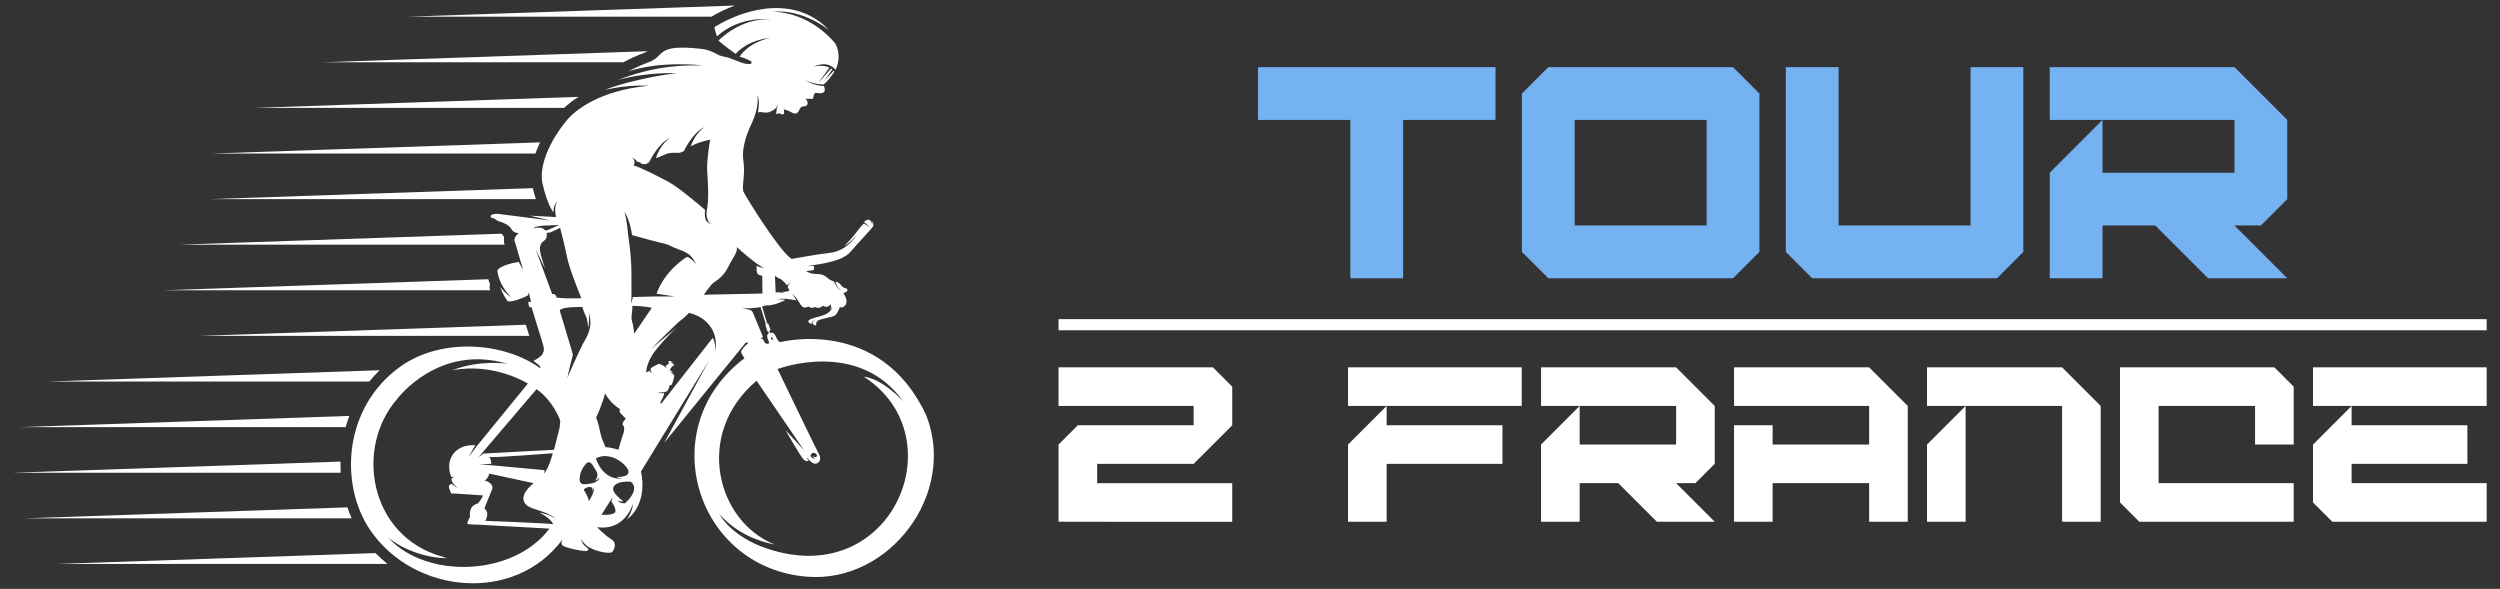 <?xml version="1.0" encoding="utf-8"?>
<!-- Generator: Adobe Illustrator 16.0.0, SVG Export Plug-In . SVG Version: 6.00 Build 0)  -->
<!DOCTYPE svg PUBLIC "-//W3C//DTD SVG 1.1//EN" "http://www.w3.org/Graphics/SVG/1.1/DTD/svg11.dtd">
<svg version="1.1" id="Calque_1" xmlns="http://www.w3.org/2000/svg" xmlns:xlink="http://www.w3.org/1999/xlink" x="0px" y="0px"
	 width="225px" height="53px" viewBox="0 0 225 53" enable-background="new 0 0 225 53" xml:space="preserve">
<rect x="0" y="0" width="225" height="53" fill="#333333" stroke="none"/>
<g>
	<g>
		<path fill-rule="evenodd" clip-rule="evenodd" fill="#FFFFFF" d="M64.02,1.502H36.667L66.128,0.5
			C65.398,0.771,64.689,1.111,64.02,1.502L64.02,1.502z M34.871,50.752H5.183l28.613-0.974
			C34.135,50.125,34.494,50.451,34.871,50.752L34.871,50.752z M31.65,46.648H2.224l29.041-0.987
			C31.377,45.995,31.506,46.325,31.65,46.648L31.65,46.648z M30.666,42.544H1.198l29.447-1.002
			C30.639,41.875,30.646,42.21,30.666,42.544L30.666,42.544z M31.107,38.439H1.822l29.622-1.007
			C31.317,37.761,31.205,38.098,31.107,38.439L31.107,38.439z M34.148,33.322v0.02c-0.325,0.315-0.629,0.646-0.912,0.994H4.349
			L34.148,33.322L34.148,33.322z M47.638,30.231H17.864l29.464-1.003C47.431,29.564,47.534,29.898,47.638,30.231L47.638,30.231z
			 M44.113,26.126H14.646l29.297-0.996c0.042,0.148,0.095,0.296,0.155,0.444C44.048,25.75,44.052,25.942,44.113,26.126
			L44.113,26.126z M45.409,22.022H16.052l29.085-0.989c0.023,0.015,0.043,0.028,0.06,0.043c0.051,0.096,0.112,0.184,0.181,0.266
			C45.334,21.564,45.34,21.795,45.409,22.022L45.409,22.022z M48.227,17.919H18.964l28.988-0.986
			C48.021,17.216,48.113,17.563,48.227,17.919L48.227,17.919z M48.194,13.815H19.141l29.468-1.003
			c-0.105,0.218-0.202,0.438-0.29,0.662C48.276,13.585,48.234,13.699,48.194,13.815L48.194,13.815z M50.772,9.71H22.849
			l29.216-0.994C51.597,9.01,51.162,9.34,50.772,9.71L50.772,9.71z M56.086,5.606H28.965l29.339-0.998
			c-0.067,0.04-0.145,0.077-0.239,0.113C57.382,4.974,56.729,5.264,56.086,5.606z"/>
		<path fill-rule="evenodd" clip-rule="evenodd" fill="#FFFFFF" d="M67.629,5.524c0,0-0.593-0.325-1.066-0.417
			c0,0,0.703-1.256,2.741-1.686c0,0-1.835,0.064-3.1,1.427l0,0c-0.488-0.354-1.325-0.973-1.54-1.196c0,0,2.029-2.126,4.748-1.894
			c0,0-2.729-0.438-4.888,1.515c-0.085-0.248-0.185-0.575-0.222-0.841c3.212-1.953,7.52-2.686,10.332,0.296
			c0,0-2.333-1.958-5.131-1.666c0,0,3.125-0.16,5.656,2.829c0,0,0.656,0.986,0.074,2.321c0,0-0.013,0.023-0.037,0.063
			c0,0-0.623-0.903-1.98-0.265c0,0,0.79-0.243,1.435,0.075l-1.034,1.406l1.178-1.324c0.039,0.025,0.076,0.054,0.113,0.084l-0.709,1
			l0.831-0.884c0.022,0.023,0.044,0.048,0.064,0.075c-0.198,0.313-0.583,0.87-0.978,1.162c0,0-0.701,0.023-1.646-0.361
			c0.575,0.322,1.277,0.509,1.692,0.49c0.04,0.129,0.088,0.324,0.057,0.452c-0.048,0.205-0.407,0.253-0.681,0.18
			c-0.273-0.075-0.302,0.222-0.342,0.427s-0.239,0.063-0.451,0.103c-0.211,0.04-0.284-0.04-0.284-0.04s0.319,0.283,0.203,0.532
			c-0.117,0.248-0.208,0.139-0.299,0.177c-0.091,0.037-0.257-0.046-0.422,0.318c-0.166,0.365-0.362,0.422-0.701,0.234
			c-0.339-0.188-0.551-0.26-0.656-0.228l-0.021-0.276c0,0-0.034,0.282,0.006,0.524c0.04,0.242-0.251,0.125-0.437,0.125
			c0,0,0.111-0.1,0.237-0.077c0,0-0.234-0.046-0.408,0.074c-0.173,0.12-0.065-0.202-0.068-0.358s0.146-0.518,0.146-0.518
			l-0.203,0.345c0,0-0.407,0.367-0.789,0.401c-0.382,0.034-0.61-0.117-0.833,0.003c0,0,0.217-1.093-0.057-1.561
			c0,0,0.228,0.993-0.524,2.566c-0.513,1.071-0.877,2.306-0.744,3.239c0.231,1.432-0.185,2.429,0.037,2.907
			c0.229,0.49,3.273,5.405,4.322,6.021c0,0,2.452-0.445,3.364-0.537c0.913-0.091,1.825-0.581,2.486-1.619
			c0,0-0.616,0.753-1.095,0.981c0,0,0.719-0.753,0.89-0.993c0.171-0.238,0.752-0.969,0.86-1.026c0,0,0.302,0.183,0.457,0.359
			c0,0-0.246-0.417-0.457-0.461c0,0,0.2-0.308,0.468-0.218c0.268,0.091,0.262,0.468,0.262,0.468s0.068-0.262-0.081-0.41
			c0,0,0.302,0.273,0.177,0.513c-0.125,0.24-1.488,1.636-1.979,2.241c-0.49,0.605-1.425,0.97-3.352,1.254l-0.564,0.097l0.574-0.006
			c0.048,0.497-0.075,0.351-0.716,0.448c0,0,0.371,0.253,0.798,0.256c0.428,0.003,0.762,0.055,1.052,0.3
			c0.291,0.245,0.412,0.29,0.576,0.348c0.201,0.069,0.315,0.687,0.725,0.86c-0.215-0.15-0.428-0.433-0.491-0.821
			c0,0,0.302,0.069,0.457,0.291c0.153,0.222,0.376,0.32,0.484,0.32c0.109,0,0.297,0.318-0.245,0.421c0,0,0.308,0.438,0.285,0.805
			c-0.022,0.364-0.348,0.506-0.444,0.506c-0.097,0-0.145-0.077-0.145-0.077s-0.174,0.55-0.414,0.761
			c-0.24,0.211-1.448,0.313-1.631,0.542c-0.183,0.229-0.042,0.339-0.103,0.374c-0.06,0.035-0.359-0.105-0.333-0.205
			c0.026-0.1,0.168-0.268,0.333-0.296c0,0-0.442,0.097-0.399,0.376c0,0-0.331-0.078-0.299-0.249c0.031-0.17,0.325-0.22,0.587-0.319
			c0.262-0.099,1.428-0.21,1.577-1.006c0,0-0.114,0.21-0.217,0.3c0,0,0.174-0.251,0.054-0.493c0,0-0.262,0.404-0.681,0.13
			c0,0-0.388,0.345-0.705,0.108c0,0-0.331,0.2-0.599-0.045c0,0-0.302,0.182-0.531,0.034c-0.228-0.148-0.398-0.707-0.946-1.197
			c0,0,0.291,0.418,0.368,0.615c0,0-1.211-0.268-1.713-0.085c0,0,0.499-0.038,0.73,0.05c0,0-0.886,0.494-1.605,0.488
			c0,0-0.333-0.012-0.479,0.125l0.457,1.512l0.092-0.007l0.211,0.585l-0.114,0.083c0.024,0.063,0.049,0.127,0.074,0.19
			c0.54-0.208,0.51,0.726,0.921,0.816c0,0,8.974-2.355,13.125,6.584c2.796,7.06-3.311,15.139-10.741,14.527
			c-10.059-0.827-13.862-13.451-5.61-19.659c0,0-0.331-0.467-0.302-0.616c0.028-0.147,0.45-0.62,0.524-0.643
			c0.074-0.023,0.108-0.171,0.108-0.171s-0.193,0.028-0.248,0.062c-0.037,0.025-4.552,5.584-7.312,8.986l4.04-7.419l-6.133,10
			c0,0,0.752,2.719-1.254,4.315c0,0,0.518-0.752,0.536-1.437c0,0-0.65,2.48-3.227,2.127c0,0,0.73,0.763,1.289,1.094
			c0.559,0.33,0.228,1.106-0.023,1.186c-0.25,0.08-1.231-0.035-1.984-0.468c0,0-0.285-0.092-0.741-0.743
			c0,0,0.142,0.414,0.293,0.557c0.1,0.094,0.276,0.233,0.407,0.354c-0.051,0.097-0.153,0.186-0.315,0.17
			c-0.44-0.04-1.165-0.16-1.731-0.36c-0.359-0.127-0.506-0.26-0.308-0.693c-4.256,5.804-13.396,4.965-17.338-0.883
			c-2.736-4.06-2.417-11.015,2.805-14.71c3.775-2.646,9.429-2.091,12.549,0.21c0,0,0-0.227-0.193-0.353
			c-0.194-0.126-0.439-0.331-0.439-0.331s0.719-0.348,0.833-0.645c0.114-0.296,0.194-0.365-0.08-1.197
			c-0.274-0.833-0.924-2.994-0.924-2.994s-0.13,0.023-0.182-0.012c-0.051-0.034-0.12-0.362-0.105-0.43
			c0.014-0.069,0.251-0.028,0.251-0.028l-0.223-0.879c0,0-0.011,0.223-0.079,0.296c-0.068,0.075-1.357,0.645-1.79,0.525
			c-0.121-0.082-0.458-0.645-0.701-1.29c0.471,0.604,1.017,0.953,1.017,0.953c-1.265-1.282-1.258-2.457-1.258-2.457
			s0.229-0.467,1.917-0.747l0.398,0.741l-0.701-2.423c0,0-0.322-0.479,0.316-0.903c0,0-0.49,0.003-0.678-0.379
			c-0.188-0.382-0.844-0.615-1.101-0.684c-0.256-0.068-0.375-0.292-0.604-0.296c-0.219-0.006-0.332-0.41,0.485-0.383l4.754,0.604
			l-1.858-0.438c1.222,0.065,2.355,0.124,2.355,0.124s-0.262-0.956,0.14-1.422c0,0-0.417,0.325-0.38,0.998
			c0,0-0.518-0.579-0.975-2.54c-0.36-1.55,0.562-3.841,2.292-5.882c0.629-0.689,2.704-2.527,7.237-2.97c0,0-1.864-0.136-3.907,0.377
			c1.129-0.52,4.427-1.304,6.424-1.499c0,0-2.437-0.169-5.255,0.598c3.567-1.384,6.264-1.325,7.695-1.305
			c0,0-3.848-0.466-6.806,0.551c0.796-0.423,1.43-0.674,1.875-0.84c1.536-0.571,0.527-1.645,4.641-1.214
			c1.202,0.126,1.449,0.616,2.11,0.708c0.661,0.09,1.551,0.615,2.018,0.65C67.63,5.783,67.653,5.771,67.629,5.524L67.629,5.524z
			 M67.585,27.738l-0.774,0.028c0.827,0.144,0.834,0.063,1.057,0.631l0.807,1.938c-0.065,0.009-0.171,0.111-0.171,0.111l0.032,0.063
			c0.18-0.043,0.137,0.057,0.254,0.26c0.117,0.202,0.318,0.21,0.419,0.125c0.096-0.082-0.405-0.714-0.012-0.89
			c-0.023-0.066-0.048-0.133-0.071-0.2l-0.06,0.035l-0.188-0.631l0.045-0.054l-0.476-1.525
			C68.309,27.693,67.585,27.738,67.585,27.738L67.585,27.738z M56.77,43.353c-1.221-0.089-1.858,0.39-1.482,0.975
			c0.214,0.334,0.804,0.799,0.804,0.799c-0.233,0.051-0.507-0.086-0.507-0.086c0.234,0.33,0.673,0.25,0.673,0.25
			C57.716,43.934,56.77,43.353,56.77,43.353L56.77,43.353z M54.136,46.326c0,0,0.759,0.074,1.135-0.138
			c0.376-0.21-0.245-1.053-0.245-1.053l0.108-0.395L54.136,46.326L54.136,46.326z M53.629,41.251c0,0,0.559,2.008,2.395,1.814
			c0,0-0.299-0.003-0.55-0.15c0,0,1.066,0.093,1.095-0.431C56.596,41.958,55.012,40.516,53.629,41.251L53.629,41.251z
			 M52.812,41.657c0,0-0.525,0.519-0.616,1.157c-0.091,0.639,0.057,0.799,0.536,0.759c0.479-0.04,1.089-0.12,1.237-0.593
			c0,0-0.2,0.219-0.424,0.285c0,0,0.413-0.414,0.111-0.876C53.353,41.927,53.227,41.454,52.812,41.657L52.812,41.657z
			 M52.538,44.088c0,0,0.428,0.639,0.456,1.009c0,0,0.571-0.787,0.445-1.276c0,0-0.011,0.21-0.1,0.398c0,0,0.057-0.474-0.348-0.39
			C52.586,43.911,52.538,44.088,52.538,44.088L52.538,44.088z M73.054,41.188c0.084,0.073,0.217,0.088,0.312,0.045
			c0,0-0.2-0.026-0.231-0.176c0.38,0.246,0.458-0.064,0.333-0.193C73.183,40.569,72.773,40.943,73.054,41.188L73.054,41.188z
			 M42.965,40.083l4.542-5.557c0,0-2.977-1.92-6.809-1.201c2.466-0.971,4.955-0.588,4.955-0.588
			c-6.179-1.815-9.868,3.113-9.92,3.184c-3.855,4.457-2.444,12.363,4.071,14.175c0,0,0.157,0.064,0.435,0.15
			c-3.255-0.078-5.305-1.863-5.305-1.863c3.5,3.804,11.322,3.469,14.515-0.807l-6.375-0.354c0,0-0.924-0.012-1.004-0.08
			c-0.079-0.069,0.24-0.649,0.24-0.649s-0.228-0.964,0.724-1.192c0,0,0.422-0.564,0.433-0.713c-0.285-0.009-2.687-0.205-2.845-0.166
			c0,0-0.324-0.618-0.191-0.75c0.134-0.13,0.288-0.108,0.288-0.108c0.042,0.085,0.328,0.307,0.471,0.38
			c-0.408-0.349-0.593-0.73-0.564-0.827c0.028-0.097,0.271-0.206,0.271-0.206c-0.093,0.006-0.187,0.012-0.28,0.017
			c-0.596-1.394,0.191-2.973,2.159-2.86l-0.614,1.082L42.965,40.083L42.965,40.083z M43.614,43.242
			c0.827,0.221,0.701,0.73,0.701,0.73l-0.724,1.79c0.542,0.399,0.08,1.112,0.08,1.112c0.006-0.002,5.781,0.222,6.135,0.307
			c-0.365-0.66-1.277-1.048-1.277-1.048c0.809,0.102,1.562,0.593,1.562,0.593c-1.22-0.97-2.555-0.775-2.919-1.551
			c-0.365-0.776,0.855-1.688,0.855-1.688l-3.997-0.863C43.936,43.097,43.614,43.242,43.614,43.242L43.614,43.242z M49.751,40.797
			c-0.029-0.021-5.487,0.443-5.739,0.322c0.226,0.204,0.197,0.626,0.197,0.626l-1.072,0.026l5.872,0.544
			c0,0.188-0.074,0.327-0.074,0.327C49.397,42.188,49.751,40.797,49.751,40.797L49.751,40.797z M50.426,37.875
			c0,0-0.563-1.737-2.136-2.854l-5.213,6.113l0.439-0.313c0.356-0.028,6.346-0.338,6.346-0.338l0.499-1.973L50.426,37.875
			L50.426,37.875z M69.982,33.213c0,0,3.461,7.194,3.723,7.661s0.017,0.827-0.308,0.861c-0.325,0.035-0.81-0.599-0.81-0.599
			c0.114,0.307,0.205,0.336,0.205,0.336s-0.182,0.102-0.421-0.069c-0.239-0.17-1.677-2.69-1.677-2.69l1.665,1.801l-4.265-6.248
			c-5.645,4.761-3.605,12.649,1.624,14.74c-1.371-0.263-3.379-0.94-4.976-2.745c1.118,1.939,3.649,2.874,3.649,2.874
			c11.717,4.58,17.877-9.758,9.35-15.234c1.756,0.206,3.558,2.235,3.558,2.235C77.24,30.436,69.982,33.213,69.982,33.213
			L69.982,33.213z M69.483,30.593l0.092-0.029c-0.028-0.12-0.143-0.297-0.185-0.21C69.346,30.438,69.483,30.593,69.483,30.593
			L69.483,30.593z M53.653,37.583c0.182,0.433,0.319,1.072,0.41,1.505c0.092,0.434,0.444,1.163,0.444,1.163
			c0.422-0.013,1.152,0.227,1.152,0.227s0.273-1.003,0.41-1.356c0.137-0.353,0.16-0.696,0-0.856
			c-0.159-0.159,0.251-0.592,0.251-0.592s-0.487-0.47-0.533-0.568c-0.046-0.097,0.008-0.287,0.008-0.287
			c-0.912-0.559-1.346-1.426-1.346-1.426C54.28,36.227,53.653,37.583,53.653,37.583L53.653,37.583z M62.001,28.16
			c0,0-0.43,0.467-0.72,0.654c-0.291,0.189-2.714,2.618-2.714,2.618l2.303-1.939c0,0-0.89,0.82-1.825,1.984
			c-0.935,1.163-0.883,2.056-0.883,2.056l0.288-0.16c0.029,0.117,0.247,0.207,0.247,0.207c-0.194-0.217-0.16-0.347-0.108-0.44
			c0.051-0.09,0.687-0.393,0.687-0.393c0.348,0.035,0.716,0.391,0.716,0.391c-0.023-0.117-0.105-0.185-0.105-0.185l0.334-0.248
			c-0.08-0.082-0.117-0.171,0.025-0.214c0.143-0.042,0.336,0.176,0.336,0.176c-0.128-0.09-0.302-0.067-0.302-0.067
			c0.351,0.057,0.425,0.332,0.383,0.333c-0.041,0.001-0.098-0.045-0.098-0.045l-0.131,0.183l-0.144,0.176l0.294,0.339l-0.499-0.225
			c0,0,0.604,0.296,0.604,0.461s-0.188,0.712-0.237,0.792c-0.048,0.08-0.211,0.069-0.211,0.069s0.017,0.256-0.165,0.478
			c-0.183,0.222-0.901,0.148-0.901,0.148c0.155,0.074,0.605,0.086,0.605,0.086c0,0.227-0.359,0.832-0.359,0.832l0.074,0.12
			l4.652-5.941c0.274,0.41,0.251,1.243,0.251,1.243C64.787,28.642,62.001,28.16,62.001,28.16L62.001,28.16z M56.91,27.53
			c0.028,0.584-0.149,0.981-0.035,1.337c0.114,0.356,0.206,1.16,0.206,1.16l1.585-2.326C57.788,27.519,56.91,27.53,56.91,27.53
			L56.91,27.53z M51.06,33.996c0,0,1.015-2.326,1.38-2.999c0.365-0.673,0.958-1.506,0.57-2.816c0,0,0.045,0.9-0.08,1.31
			c0,0-0.045-0.774-0.205-1.048c-0.159-0.274-0.308-0.81-0.308-0.81s-1.836-0.068-2.042,0.308l1.038,3.455l0.148,0.536
			C51.562,31.933,51.322,32.788,51.06,33.996L51.06,33.996z M69.748,24.838l0.057,1.483c0,0,0.513-0.075,0.793,0.108
			c0,0-0.104-0.13-0.22-0.166c0,0,0.294,0.014,0.408-0.021c0.114-0.034,0.269-0.08,0.269-0.08s-0.125-0.24-0.16-0.338
			c-0.034-0.1,0.245-0.343,0.253-0.479c0,0-0.162,0.265-0.322,0.325c0,0-0.431-0.53-0.63-0.586
			C69.996,25.025,69.968,24.951,69.748,24.838L69.748,24.838z M63.351,26.526l5.268-0.108l-0.017-1.608c0,0-0.102,0.017-0.336-0.091
			c-0.235-0.108-0.171-0.805-0.171-0.805c0.154,0.126,0.661,0.217,0.661,0.217c-0.752-0.354-2.44-1.893-2.44-1.893
			c0.091,0.491-0.399,0.993-0.775,1.779c-0.376,0.787-0.947,1.175-1.266,1.38S63.351,26.526,63.351,26.526L63.351,26.526z
			 M56.884,21.159c-0.194-1.436-0.692-2.104-0.692-2.104c0.217,0.593,0.33,2.006,0.33,2.006c0.192,1.268,0.306,2.569,0.306,3.367
			c0,0.798,0.006,2.309,0.006,2.309l-0.033,0.552c0,0,0.095-0.204,0.157-0.555L59,26.681h1.717l-1.632-0.25
			c0.813-2.205,2.748-3.313,2.748-3.313c0.427,0.13,0.804,0.662,0.804,0.662c-0.535-1.244-1.29-1.123-2.403-1.703
			c-0.285-0.147-1.015-0.273-1.619-0.445C58.199,21.514,57.364,21.289,56.884,21.159L56.884,21.159z M50.409,20.503
			c0,0-0.82,0.413-0.938,0.43c-0.117,0.018-0.276,0.023-0.276,0.023s0.114,0.43-0.183,0.669c-0.296,0.24-0.638,0.474-0.228,1.694
			c0.087,0.26,0.179,0.553,0.268,0.852l-0.867-1.787l1.473,3.976l0,0l0.027,0.106c0,0,0.371-0.075,0.399,0.318
			c0,0,0.89,0.092,1.317,0.069c0.428-0.023,0.924-0.006,0.924-0.006s-1.055-2.538-1.294-3.712S50.575,21.12,50.409,20.503
			L50.409,20.503z M47.983,20.563c0,0,0.362-0.105,0.653-0.073c0.291,0.031,0.45,0.268,0.45,0.268
			c0.125,0.01,1.237-0.508,1.237-0.508s-0.701,0.017-1.448,0.063C48.129,20.358,47.983,20.563,47.983,20.563L47.983,20.563z
			 M63.913,12.568c-0.879,0.18-1.394,0.405-1.745,0.611c0.39-1.204,1.253-1.748,1.253-1.748c-1.093,0.49-1.864,2.154-1.866,2.16
			c-0.183,0.116-0.358,0.183-0.644,0.165c-0.89-0.057-1.112,0.2-1.568,0.371c-0.118,0.044-0.219,0.074-0.307,0.1
			c0.376-1.26,1.278-1.828,1.278-1.828c-1.095,0.491-1.867,2.161-1.867,2.161c-0.24,0.296-0.667,0.25-0.77,0.125
			c-0.103-0.125-0.326-0.12-0.326-0.12c-0.136-0.24-0.45-0.376-0.45-0.376c0.393,0.372,0.117,0.693,0.117,0.693
			c0.593,0.171,2.029,0.89,3.102,1.459c0.917,0.488,2.811,2.095,3.338,2.548c-0.043,0.262-0.037,0.652,0.056,0.885
			c0.107,0.273,0.512,0.425,0.512,0.425C63.48,19.856,63.6,19.01,63.6,19.01c0.25-1.231,0.091-2.646,0.045-3.672
			C63.6,14.312,63.913,12.568,63.913,12.568z"/>
	</g>
	<g>
		<g>
			<path fill="#FFFFFF" d="M95.269,46.958v-6.948l1.737-1.737h10.422v-1.736H95.269v-3.474h13.896l1.736,1.737v3.474l-3.473,3.474
				h-8.685v1.737H110.9v3.474H95.269z"/>
			<path fill="#FFFFFF" d="M121.323,36.536v-3.474h15.632v3.474H121.323z M121.323,46.958v-6.948l3.474-3.474v1.736h10.422v3.474
				h-10.422v5.211H121.323z"/>
			<path fill="#FFFFFF" d="M138.693,46.958v-6.948l3.474-3.474v3.474h8.684v-3.474h-12.157v-3.474h12.157l3.474,3.474v5.21
				l-1.735,1.737h-1.738l3.474,3.474h-5.209l-3.474-3.474h-3.475v3.474H138.693z"/>
			<path fill="#FFFFFF" d="M156.061,46.958v-8.686h3.474v1.737h8.687v-3.474h-12.16v-3.474h12.16l3.474,3.474v10.422h-3.474v-3.474
				h-8.687v3.474H156.061z"/>
			<path fill="#FFFFFF" d="M185.589,46.958V36.536h-12.158v-3.474h12.158l3.473,3.474v10.422H185.589z M173.431,46.958v-6.948
				l3.475-3.474v10.422H173.431z"/>
			<path fill="#FFFFFF" d="M192.536,46.958L190.8,45.22V33.062h13.896l1.736,1.737v5.211h-3.475v-3.474h-8.684v6.948h12.158v3.474
				H192.536z"/>
			<path fill="#FFFFFF" d="M208.17,36.536v-3.474h15.632v3.474H208.17z M209.906,46.958l-1.736-1.737v-5.211l3.475-3.474v1.736
				h10.42v3.474h-10.42v1.737h12.157v3.474H209.906z"/>
		</g>
		<g>
			<path fill="#75B2F1" d="M121.532,25.045V10.793h-8.315v-4.75h21.379v4.75h-8.314v14.252H121.532z"/>
			<path fill="#75B2F1" d="M139.346,25.045l-2.375-2.376V8.418l2.375-2.375h16.626l2.376,2.375v14.251l-2.376,2.376H139.346z
				 M153.598,20.294v-9.501h-11.876v9.501H153.598z"/>
			<path fill="#75B2F1" d="M163.1,25.045l-2.377-2.376V6.042h4.751v14.252h11.876V6.042h4.751v16.627l-2.375,2.376H163.1z"/>
			<path fill="#75B2F1" d="M184.477,25.045v-9.5l4.75-4.752v4.752h11.877v-4.752h-16.627v-4.75h16.627l4.75,4.75v7.126l-2.376,2.375
				h-2.374l4.75,4.751h-7.126l-4.752-4.751h-4.749v4.751H184.477z"/>
		</g>
		<line fill="none" stroke="#FFFFFF" stroke-miterlimit="10" x1="95.269" y1="29.224" x2="223.802" y2="29.224"/>
	</g>
</g>
</svg>

